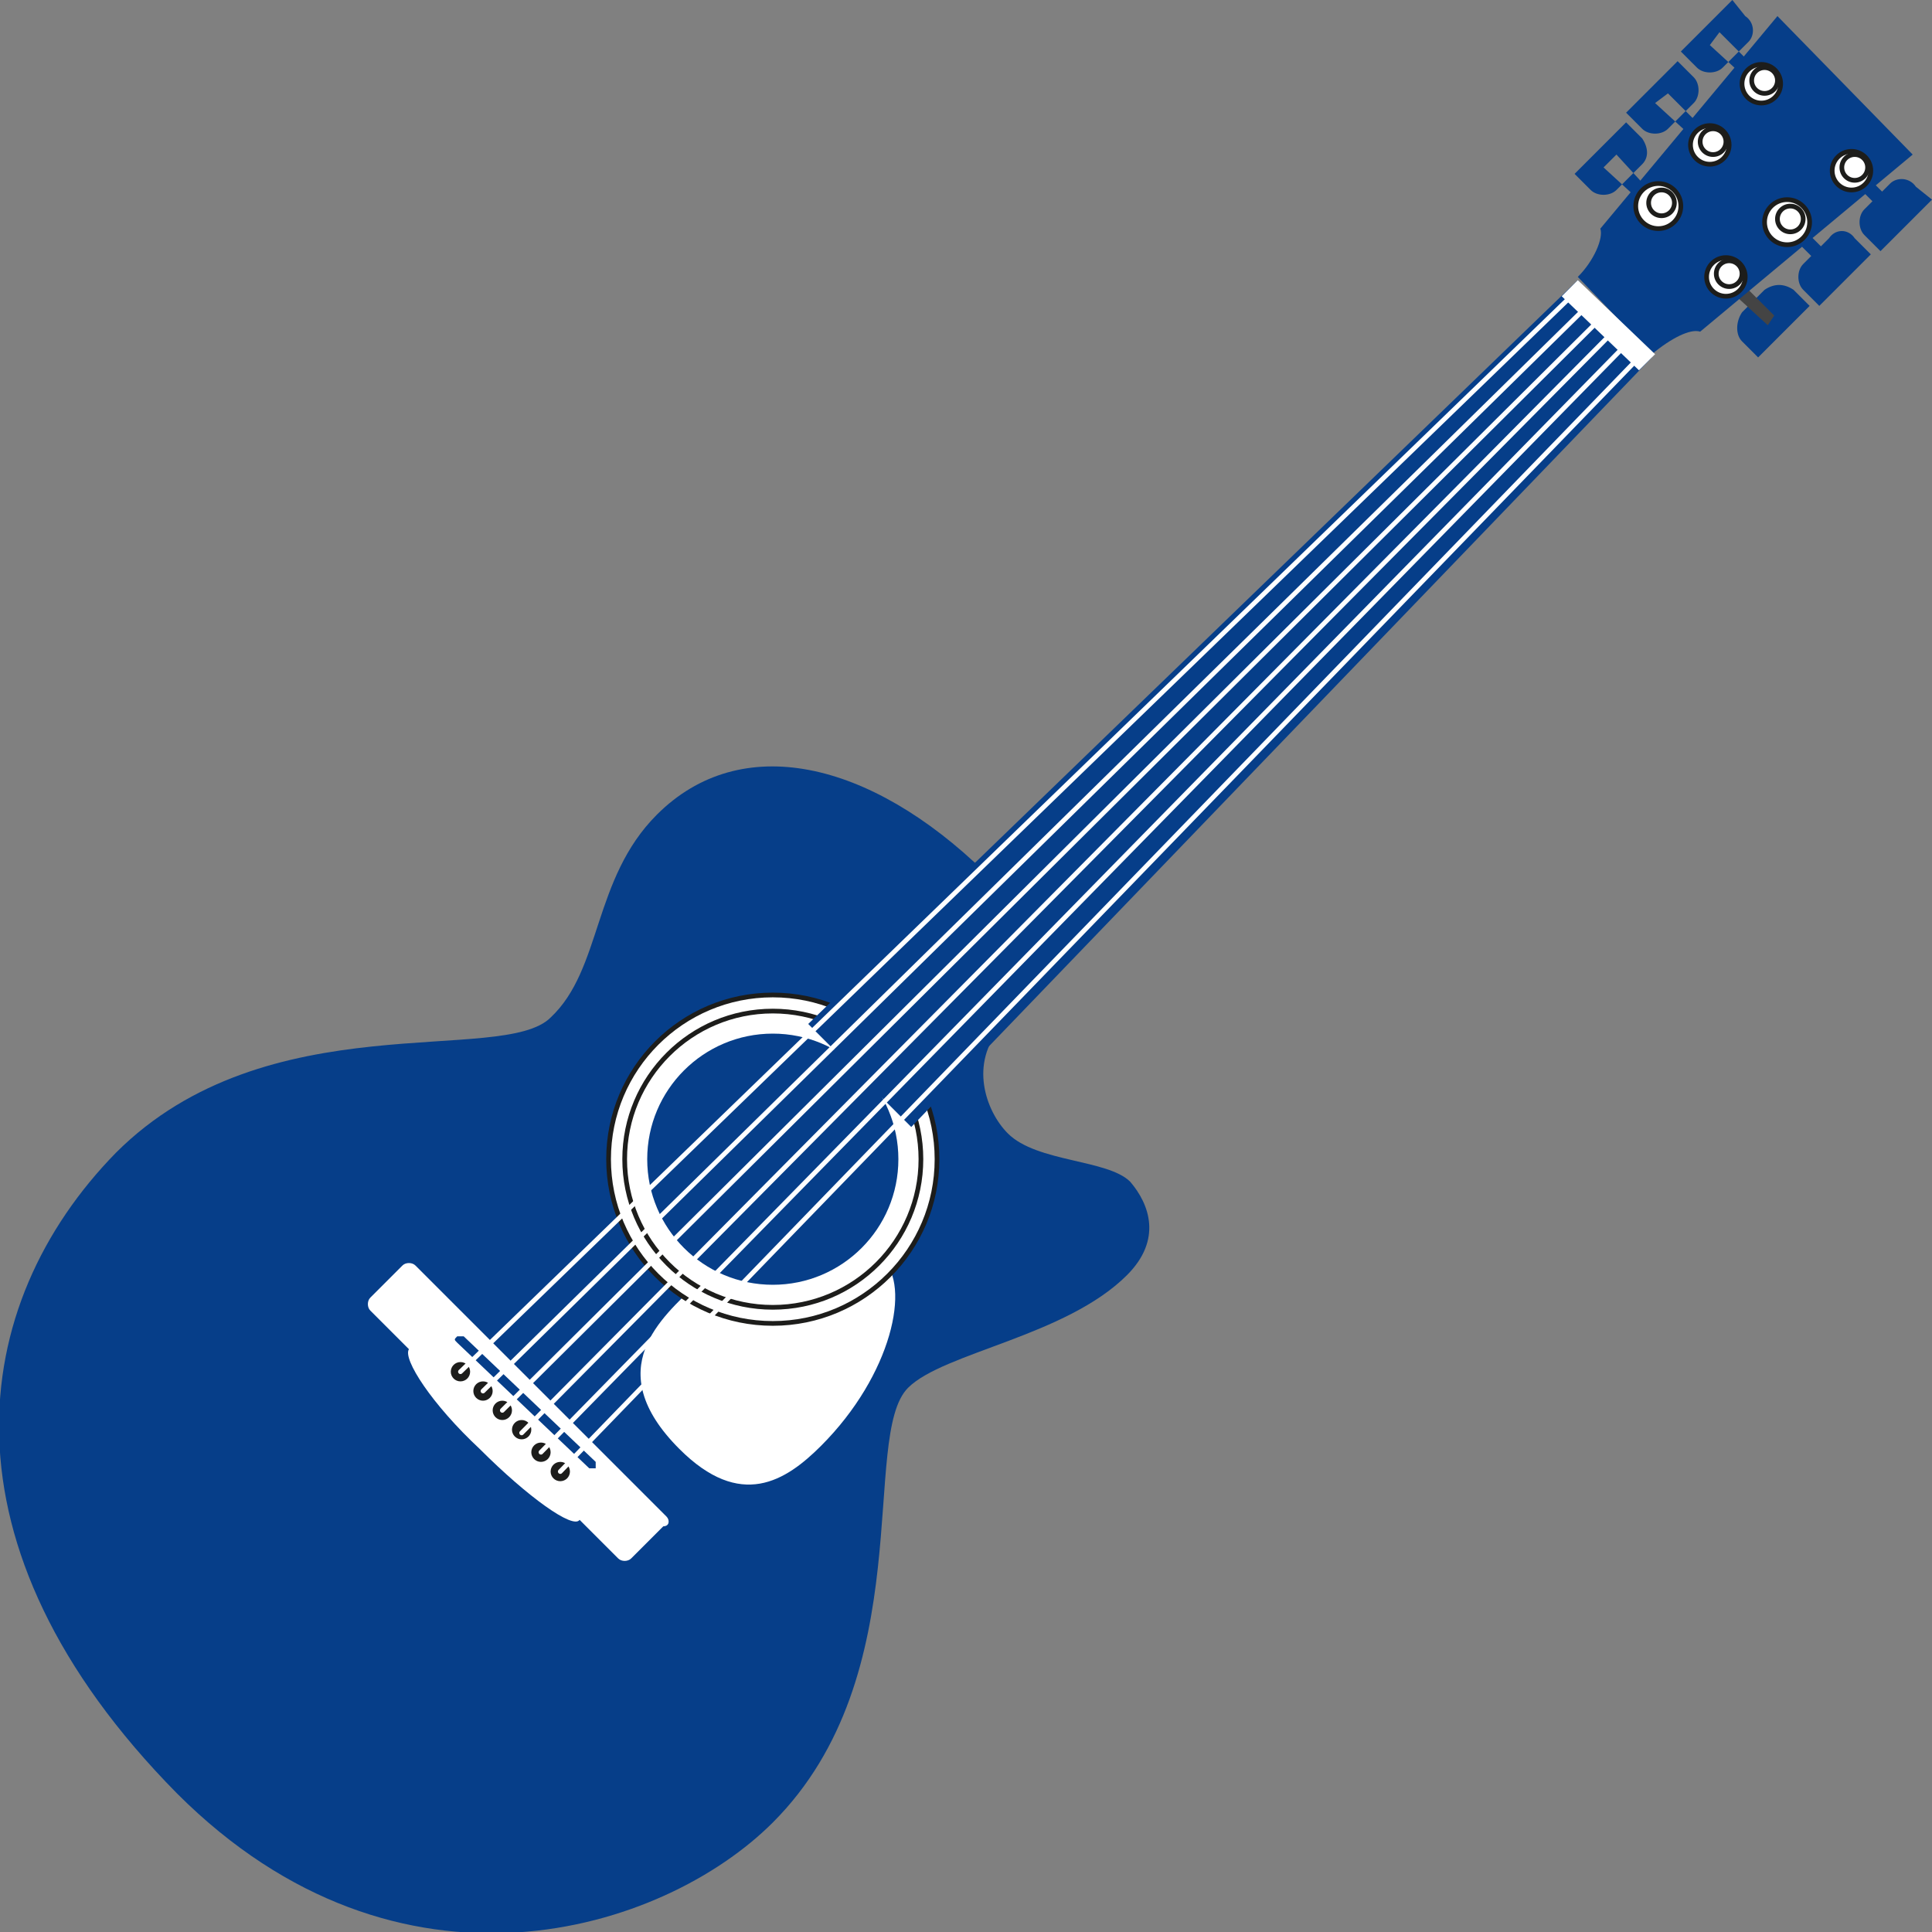 <?xml version="1.0" encoding="utf-8"?>
<!-- Generator: Adobe Illustrator 22.1.0, SVG Export Plug-In . SVG Version: 6.00 Build 0)  -->
<svg version="1.1" id="Layer_1" xmlns="http://www.w3.org/2000/svg" xmlns:xlink="http://www.w3.org/1999/xlink" x="0px" y="0px"
	 width="60px" height="60px" viewBox="0 0 60 60" style="enable-background:new 0 0 60 60;" xml:space="preserve">
<rect x="0" y="0" width="60" height="60" fill="#808080" stroke="none"/>
<style type="text/css">
	.st0{fill:#063e89;}
	.st1{fill:#444444;}
	.st2{fill:#FFFFFF;}
	.st3{fill:#FFFFFF;stroke:#1D1D1B;stroke-width:0.146;stroke-linecap:round;stroke-linejoin:round;stroke-miterlimit:10;}
	.st4{fill:#1D1D1B;}
	.st5{fill:none;stroke:#FFFFFF;stroke-width:0.146;stroke-linecap:round;stroke-linejoin:round;stroke-miterlimit:10;}
</style>
<path class="st0" d="M51,4.3l-0.5-0.5l-1.6,1.6l0.5,0.5c0.2,0.2,0.6,0.2,0.8,0l0.8-0.8C51.2,4.9,51.2,4.6,51,4.3L51,4.3z M50.2,4.8
	L51.3,6L51,6.3l-1.2-1.1L50.2,4.8z M52.6,2.4l-0.5-0.5l-1.6,1.6L51,4c0.2,0.2,0.6,0.2,0.8,0l0.8-0.8C52.8,3,52.8,2.6,52.6,2.4z
	 M51.8,2.9L52.9,4l-0.3,0.3l-1.2-1.1L51.8,2.9z M54.2,0.5L53.8,0l-1.6,1.6l0.5,0.5c0.2,0.2,0.6,0.2,0.8,0l0.8-0.8
	C54.5,1.1,54.5,0.7,54.2,0.5L54.2,0.5z M53.4,1l1.2,1.2l-0.3,0.3l-1.2-1.1L53.4,1z M55.7,9l0.5,0.5l-1.6,1.6l-0.5-0.5
	c-0.2-0.2-0.2-0.6,0-0.9L54.8,9C55.1,8.8,55.4,8.8,55.7,9L55.7,9z"/>
<path class="st1" d="M54.9,10.1L53.7,9L54,8.7l1.1,1.1L54.9,10.1z"/>
<path class="st0" d="M57.6,7.4l0.5,0.5l-1.6,1.6L56,9c-0.2-0.2-0.2-0.6,0-0.8l0.8-0.8C57,7.1,57.4,7.1,57.6,7.4L57.6,7.4z M56.8,8.5
	l-1.2-1.2L55.9,7l1.2,1.2L56.8,8.5z M59.5,5.8L60,6.2l-1.6,1.6l-0.5-0.5c-0.2-0.2-0.2-0.6,0-0.8l0.8-0.8C58.9,5.5,59.3,5.5,59.5,5.8
	L59.5,5.8z M58.7,6.8l-1.1-1.1l0.3-0.3L59,6.5L58.7,6.8z M30.6,27.1c-3.6-3.5-7.6-4.4-10.2-1.8c-2,2-1.7,4.8-3.3,6.3
	c-1.5,1.5-8.8-0.5-13.5,4.2C-1,40.5-2.1,48,5.5,55.7c6.9,6.9,15.1,4.3,18.5,0.9c4.6-4.6,2.7-12,4.2-13.5c1.1-1.1,4.9-1.6,6.8-3.5
	c1.1-1.1,0.7-2.2,0.1-2.9c-0.7-0.7-2.9-0.6-3.8-1.5c-0.7-0.7-1.2-2.2-0.2-3.3c1.1-1.1,1.9-2,1.9-2L30.6,27.1L30.6,27.1z"/>
<path class="st2" d="M21.6,39.9c-1,1-3,2.6-0.5,5.1c1.9,1.9,3.3,1,4.4-0.1c2.2-2.2,2.8-5,1.9-5.8c-0.4,0-0.6,0.1-0.6,0.1l-1.9,1
	l-1.7,0l-1-0.4C22.3,39.7,21.6,39.9,21.6,39.9z"/>
<circle class="st3" cx="24" cy="36" r="5.1"/>
<circle class="st3" cx="24" cy="36" r="4.6"/>
<path class="st2" d="M20.7,47.1l-7.8-7.8c-0.1-0.1-0.3-0.1-0.4,0l-1,1c-0.1,0.1-0.1,0.3,0,0.4l1.2,1.2c-0.2,0.3,0.7,1.7,2.2,3.1
	c1.5,1.5,2.9,2.5,3.1,2.2l1.2,1.2c0.1,0.1,0.3,0.1,0.4,0l1-1C20.8,47.4,20.8,47.2,20.7,47.1L20.7,47.1z"/>
<circle class="st4" cx="14.3" cy="42.6" r="0.3"/>
<circle class="st4" cx="15" cy="43.2" r="0.3"/>
<circle class="st4" cx="15.6" cy="43.8" r="0.3"/>
<circle class="st4" cx="16.2" cy="44.4" r="0.3"/>
<circle class="st4" cx="16.8" cy="45.1" r="0.3"/>
<circle class="st4" cx="17.4" cy="45.7" r="0.3"/>
<path class="st0" d="M18.5,45.6c0,0-0.1,0-0.2,0l-4.1-3.9c-0.1-0.1-0.1-0.1,0-0.2c0,0,0.1,0,0.2,0l4.1,3.9
	C18.5,45.4,18.5,45.5,18.5,45.6L18.5,45.6z M51.3,11.1L49,8.7L25.1,31.8l3.2,3.2L51.3,11.1z M52.8,10.3l6.6-5.5l-4.2-4.3l-5.5,6.6
	c0.1,0.3-0.2,1-0.7,1.5l2.3,2.4C51.9,10.5,52.5,10.2,52.8,10.3L52.8,10.3z"/>
<path class="st2" d="M50.9,11.5l0.5-0.5L49,8.7l-0.5,0.5L50.9,11.5z"/>
<circle class="st3" cx="51.5" cy="6.4" r="0.7"/>
<circle class="st3" cx="53.1" cy="4.5" r="0.6"/>
<circle class="st3" cx="54.7" cy="2.6" r="0.6"/>
<circle class="st3" cx="53.6" cy="8.6" r="0.6"/>
<circle class="st3" cx="55.5" cy="6.9" r="0.7"/>
<circle class="st3" cx="57.5" cy="5.3" r="0.6"/>
<circle class="st0" cx="24" cy="36" r="3.9"/>
<path class="st5" d="M48.9,9.1L14.3,42.6 M49.3,9.5L15,43.2 M15.6,43.8L49.7,9.9 M16.2,44.5l33.9-34.2 M50.5,10.7L16.8,45.1
	 M17.4,45.7l33.5-34.6"/>
<circle class="st3" cx="51.6" cy="6.3" r="0.4"/>
<circle class="st3" cx="53.2" cy="4.4" r="0.4"/>
<circle class="st3" cx="54.8" cy="2.5" r="0.4"/>
<circle class="st3" cx="53.7" cy="8.5" r="0.4"/>
<circle class="st3" cx="57.6" cy="5.2" r="0.4"/>
<circle class="st3" cx="55.6" cy="6.8" r="0.4"/>
</svg>
